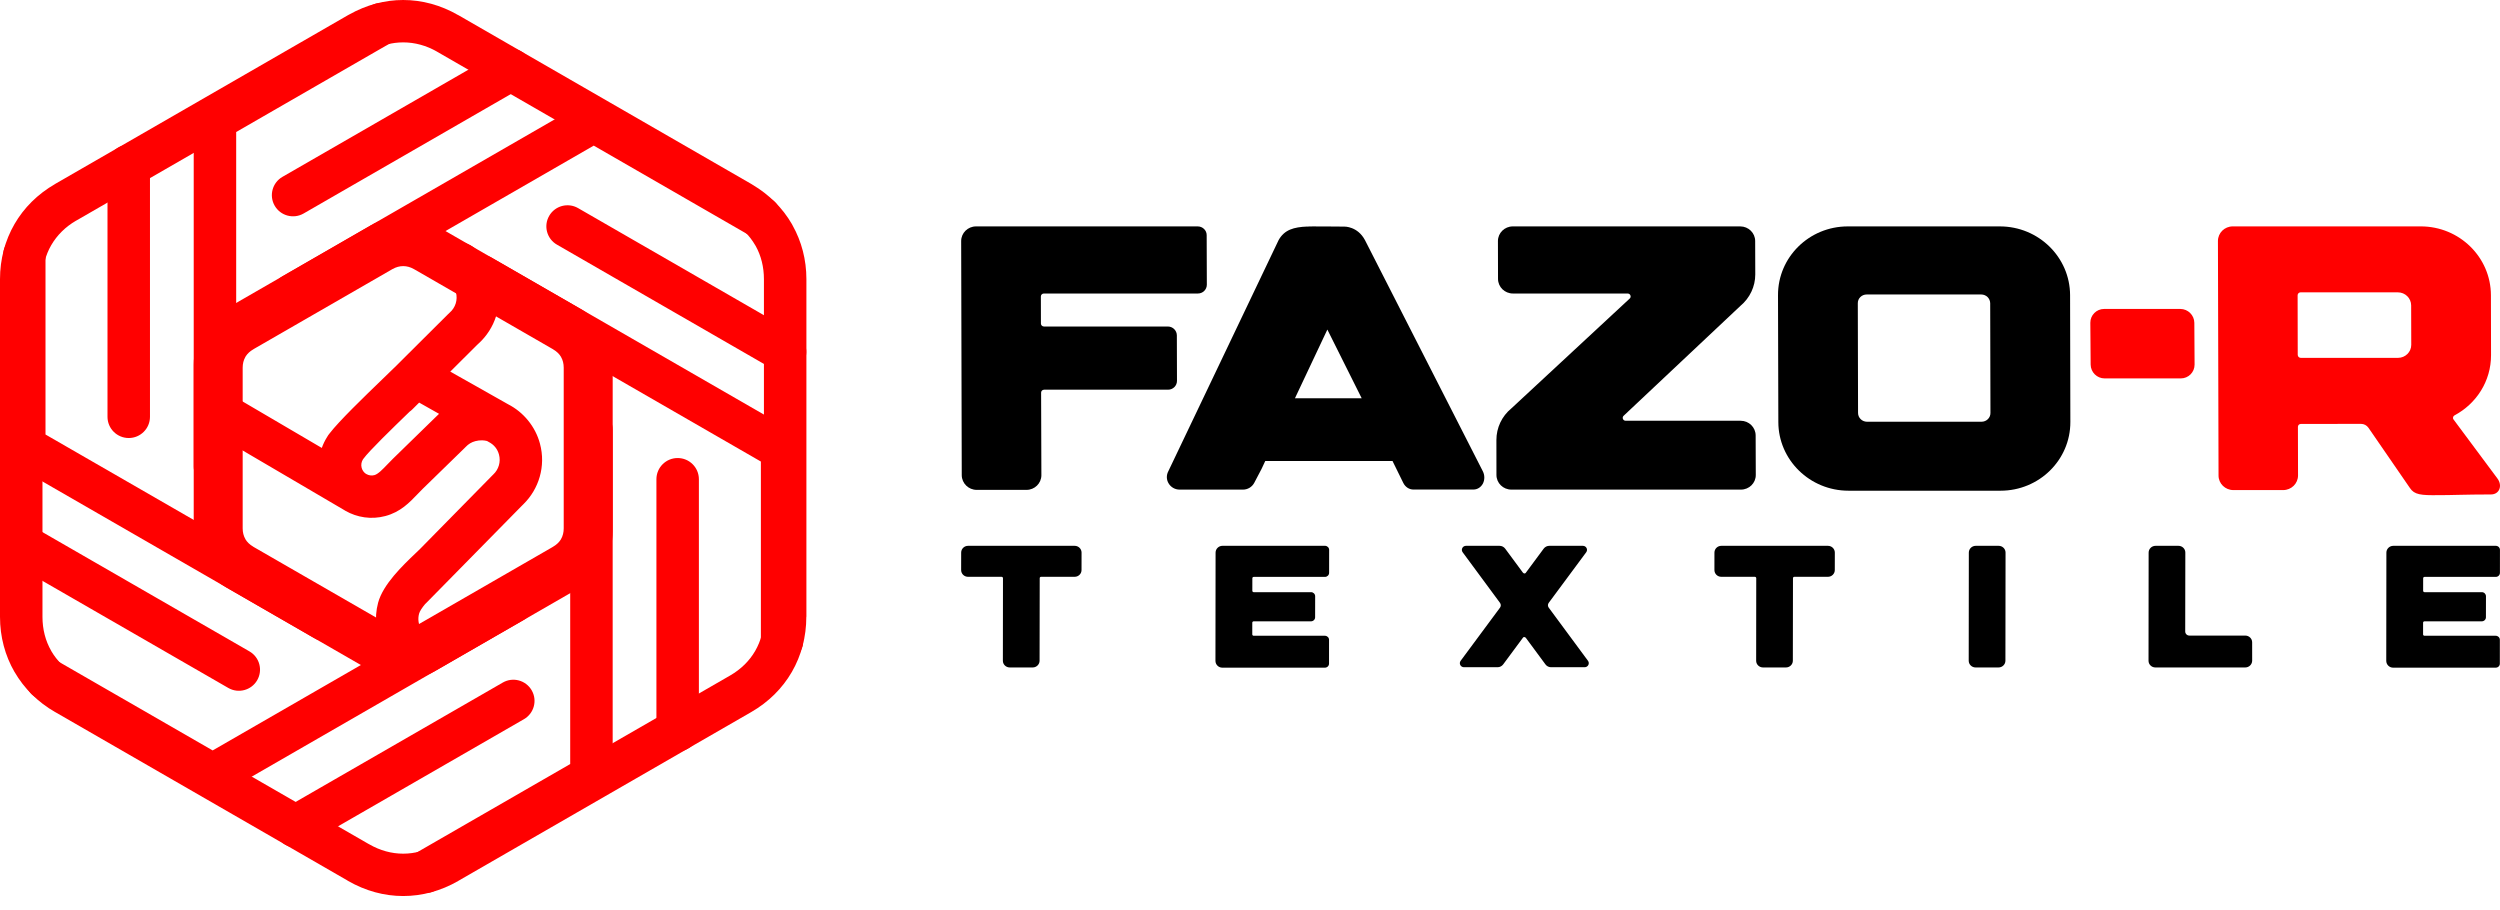 <svg width="173" height="63" viewBox="0 0 173 63" fill="none" xmlns="http://www.w3.org/2000/svg">
<path d="M21.008 21.648C20.308 22.049 19.413 21.808 19.01 21.109C18.608 20.41 18.85 19.517 19.55 19.116L40.361 7.122C40.83 6.853 41.386 6.872 41.823 7.125L41.824 7.122L53.324 13.749C54.024 14.154 54.263 15.05 53.858 15.749C53.452 16.448 52.555 16.686 51.855 16.282L41.087 10.077L21.008 21.648V21.648ZM38.542 16.931C37.842 16.53 37.6 15.637 38.003 14.938C38.405 14.239 39.3 13.998 40 14.399L55.062 23.079C55.762 23.481 56.004 24.374 55.602 25.073C55.199 25.772 54.304 26.013 53.604 25.611L38.542 16.931Z" fill="#FF0000"/>
<path d="M32.577 20.369C31.876 19.967 31.634 19.074 32.037 18.375C32.44 17.676 33.334 17.435 34.034 17.837L54.845 29.83C55.316 30.1 55.579 30.591 55.58 31.096V44.35C55.58 45.157 54.924 45.811 54.116 45.811C53.308 45.811 52.653 45.157 52.653 44.35V31.939L32.577 20.369ZM45.424 33.163C45.424 32.353 46.082 31.696 46.894 31.696C47.705 31.696 48.363 32.353 48.363 33.163V50.522C48.363 51.332 47.705 51.989 46.894 51.989C46.082 51.989 45.424 51.332 45.424 50.522V33.163Z" fill="#FF0000"/>
<path d="M39.459 29.725C39.459 28.915 40.117 28.259 40.928 28.259C41.739 28.259 42.397 28.915 42.397 29.725V53.711C42.397 54.304 42.045 54.815 41.538 55.046L30.157 61.604C29.457 62.006 28.562 61.764 28.16 61.065C27.758 60.366 27.999 59.474 28.7 59.072L39.458 52.872V29.725H39.459ZM34.789 47.235C35.489 46.829 36.386 47.068 36.792 47.768C37.198 48.467 36.959 49.362 36.258 49.767L21.196 58.447C20.496 58.852 19.599 58.613 19.193 57.914C18.788 57.215 19.026 56.319 19.727 55.915L34.789 47.235Z" fill="#FF0000"/>
<path d="M34.795 40.359C35.495 39.957 36.39 40.198 36.792 40.897C37.195 41.596 36.953 42.489 36.253 42.891L15.441 54.884C14.972 55.153 14.416 55.134 13.979 54.882L13.978 54.884L2.478 48.257C1.778 47.851 1.539 46.957 1.944 46.258C2.35 45.559 3.247 45.32 3.947 45.725L14.716 51.93L34.795 40.359ZM17.26 45.075C17.96 45.477 18.202 46.37 17.799 47.069C17.397 47.768 16.502 48.009 15.802 47.608L0.74 38.928C0.04 38.526 -0.202 37.633 0.201 36.934C0.603 36.235 1.498 35.994 2.198 36.396L17.26 45.075Z" fill="#FF0000"/>
<path d="M23.226 41.637C23.926 42.039 24.168 42.932 23.765 43.631C23.363 44.33 22.468 44.571 21.768 44.169L0.957 32.176C0.487 31.906 0.223 31.415 0.222 30.91L0.222 17.656C0.222 16.849 0.877 16.195 1.685 16.195C2.493 16.195 3.149 16.849 3.149 17.656V30.068L23.225 41.637H23.226ZM10.378 28.844C10.378 29.654 9.72 30.311 8.909 30.311C8.097 30.311 7.439 29.654 7.439 28.844V11.484C7.439 10.674 8.097 10.018 8.909 10.018C9.72 10.018 10.378 10.674 10.378 11.484V28.844Z" fill="#FF0000"/>
<path d="M16.344 32.281C16.344 33.091 15.686 33.748 14.875 33.748C14.063 33.748 13.405 33.091 13.405 32.281V8.295C13.405 7.702 13.757 7.192 14.264 6.961L25.645 0.402C26.345 0.001 27.24 0.242 27.642 0.941C28.045 1.64 27.803 2.533 27.103 2.935L16.344 9.135V32.281ZM21.013 14.772C20.313 15.177 19.416 14.938 19.01 14.239C18.605 13.54 18.843 12.644 19.544 12.239L34.606 3.56C35.306 3.155 36.203 3.394 36.609 4.093C37.015 4.792 36.776 5.687 36.075 6.092L21.013 14.772Z" fill="#FF0000"/>
<path d="M42.398 25.246V36.761C42.398 37.57 42.19 38.335 41.8 39.009L41.797 39.014L41.8 39.015C41.416 39.678 40.855 40.238 40.143 40.65L40.144 40.652L30.154 46.409C29.44 46.821 28.671 47.028 27.901 47.028C27.131 47.028 26.363 46.821 25.648 46.409L15.658 40.652C15.626 40.633 15.595 40.614 15.565 40.594C14.901 40.19 14.372 39.648 14.003 39.01C13.613 38.336 13.405 37.571 13.405 36.761V25.247C13.405 24.437 13.613 23.672 14.003 22.998C14.392 22.325 14.953 21.762 15.658 21.356C15.686 21.34 15.712 21.325 15.74 21.312L25.65 15.601L25.648 15.599C26.363 15.187 27.131 14.981 27.901 14.981C28.667 14.981 29.434 15.186 30.149 15.599L40.143 21.358L40.144 21.356C40.852 21.764 41.413 22.325 41.8 22.993C41.819 23.026 41.836 23.059 41.852 23.093C42.208 23.744 42.397 24.475 42.397 25.247L42.398 25.246ZM39.459 36.761V25.246C39.459 24.968 39.401 24.718 39.293 24.508L39.263 24.458C39.131 24.231 38.932 24.035 38.675 23.887L38.676 23.885L28.691 18.131C28.44 17.987 28.171 17.914 27.901 17.914C27.636 17.914 27.368 17.986 27.118 18.131L27.116 18.128L17.203 23.841L17.128 23.888C16.867 24.038 16.668 24.232 16.54 24.453C16.413 24.675 16.344 24.944 16.344 25.247V36.761C16.344 37.064 16.413 37.334 16.54 37.555C16.661 37.762 16.837 37.943 17.064 38.085L17.128 38.119L27.118 43.877C27.368 44.021 27.636 44.093 27.901 44.093C28.167 44.093 28.434 44.021 28.685 43.877L38.675 38.119L38.676 38.122L38.681 38.119C38.932 37.974 39.129 37.779 39.263 37.548L39.265 37.55C39.392 37.33 39.459 37.062 39.459 36.761Z" fill="#FF0000"/>
<path d="M31.005 19.446C30.343 18.984 30.181 18.074 30.644 17.413C31.107 16.751 32.019 16.59 32.682 17.051L32.791 17.128C32.823 17.151 32.853 17.176 32.882 17.202L32.905 17.221C33.262 17.505 33.573 17.844 33.824 18.226L33.827 18.224C34.071 18.597 34.261 19.015 34.383 19.469C34.602 20.285 34.57 21.111 34.334 21.865C34.105 22.602 33.677 23.269 33.097 23.791C33.07 23.819 33.042 23.845 33.013 23.869L31.159 25.715L34.953 27.858C34.997 27.881 35.04 27.905 35.081 27.931L35.156 27.973C35.686 28.244 36.162 28.627 36.547 29.102C36.921 29.563 37.205 30.102 37.365 30.701C37.576 31.484 37.556 32.275 37.347 33C37.144 33.711 36.757 34.361 36.227 34.885C36.189 34.927 36.148 34.967 36.106 35.005L29.488 41.734C29.465 41.758 29.44 41.781 29.416 41.803C29.203 42.059 29.047 42.293 29 42.468C28.953 42.643 28.941 42.818 28.96 42.984C28.979 43.156 29.032 43.323 29.112 43.475C29.489 44.19 29.214 45.075 28.498 45.452C27.781 45.828 26.895 45.554 26.518 44.839C26.268 44.366 26.105 43.846 26.044 43.305C25.986 42.785 26.022 42.245 26.164 41.712C26.507 40.435 27.858 39.144 28.756 38.286L29.063 37.991L34.053 32.916C34.08 32.887 34.108 32.858 34.138 32.831C34.321 32.661 34.454 32.441 34.524 32.199C34.591 31.964 34.598 31.709 34.53 31.457C34.477 31.26 34.389 31.088 34.275 30.948C34.154 30.798 33.999 30.675 33.822 30.585C33.78 30.564 33.74 30.541 33.702 30.517C33.598 30.49 33.487 30.475 33.374 30.471C33.218 30.466 33.054 30.484 32.897 30.526C32.762 30.562 32.639 30.613 32.531 30.678C32.423 30.743 32.321 30.826 32.229 30.924C32.203 30.953 32.175 30.981 32.146 31.007L29.244 33.835C29.151 33.926 29.039 34.043 28.927 34.16C28.326 34.789 27.715 35.429 26.667 35.71C25.695 35.97 24.706 35.81 23.894 35.343L23.822 35.298L14.785 29.995C14.087 29.587 13.854 28.691 14.262 27.995C14.671 27.3 15.568 27.066 16.265 27.474L22.269 30.997C22.362 30.732 22.485 30.477 22.636 30.24C22.684 30.151 22.744 30.066 22.812 29.987C23.451 29.149 25.204 27.454 26.503 26.201C26.85 25.865 27.164 25.562 27.406 25.325L30.982 21.765C31.021 21.722 31.065 21.68 31.111 21.641C31.31 21.472 31.457 21.248 31.536 20.997C31.611 20.756 31.621 20.49 31.55 20.227C31.511 20.082 31.45 19.948 31.372 19.829L31.375 19.827L31.372 19.824C31.292 19.702 31.199 19.597 31.094 19.512L31.048 19.479L31.007 19.447L31.005 19.446ZM29.005 27.86L28.538 28.325C28.48 28.383 28.418 28.435 28.352 28.481C27.114 29.678 25.542 31.204 25.149 31.745L25.114 31.795C25.064 31.873 25.029 31.964 25.012 32.06C24.994 32.161 24.998 32.267 25.026 32.372C25.073 32.549 25.179 32.691 25.314 32.783L25.362 32.809C25.52 32.9 25.714 32.93 25.908 32.878C26.164 32.81 26.486 32.473 26.802 32.142C26.927 32.011 27.052 31.88 27.199 31.737L30.096 28.913C30.187 28.817 30.282 28.725 30.382 28.637L29.005 27.859V27.86Z" fill="#FF0000"/>
<path d="M41.948 25.445V36.562C41.948 37.356 41.745 38.105 41.363 38.764C41.344 38.797 41.324 38.828 41.302 38.859C40.925 39.472 40.4 39.986 39.747 40.362C39.72 40.377 39.693 40.392 39.664 40.406L30.1 45.918L30.101 45.92C29.404 46.323 28.653 46.524 27.901 46.524C27.149 46.524 26.398 46.323 25.7 45.92L25.625 45.873L16.057 40.359L16.056 40.362C15.368 39.966 14.822 39.418 14.441 38.762L14.439 38.763C14.058 38.104 13.854 37.355 13.854 36.561V25.444C13.854 24.649 14.058 23.901 14.439 23.242C14.458 23.209 14.478 23.177 14.5 23.146C14.877 22.533 15.403 22.019 16.056 21.644C16.082 21.628 16.11 21.613 16.137 21.6L25.702 16.087L25.701 16.085C26.399 15.683 27.149 15.481 27.901 15.481C28.653 15.481 29.404 15.683 30.102 16.085L30.178 16.132L39.746 21.646L39.747 21.644C40.434 22.039 40.981 22.588 41.361 23.244L41.363 23.243C41.744 23.901 41.948 24.65 41.948 25.445ZM39.009 36.562V25.445C39.009 25.165 38.946 24.915 38.827 24.709L38.829 24.708L38.827 24.703C38.708 24.497 38.521 24.317 38.278 24.176L38.279 24.174L28.714 18.661C28.686 18.648 28.659 18.633 28.632 18.617C28.398 18.482 28.149 18.415 27.901 18.415C27.654 18.415 27.404 18.483 27.169 18.617L27.168 18.615L17.6 24.129L17.525 24.176C17.301 24.305 17.127 24.467 17.007 24.652L16.976 24.709C16.857 24.915 16.793 25.165 16.793 25.445V36.562C16.793 36.841 16.857 37.091 16.976 37.297L16.973 37.298L16.976 37.303C17.095 37.509 17.281 37.69 17.525 37.83L17.523 37.833L27.088 43.345C27.115 43.358 27.143 43.373 27.17 43.389C27.404 43.524 27.654 43.592 27.901 43.592C28.149 43.592 28.399 43.524 28.633 43.389L28.634 43.391L38.202 37.877L38.278 37.83C38.501 37.701 38.676 37.538 38.795 37.354L38.827 37.297C38.946 37.091 39.009 36.841 39.009 36.562Z" fill="#FF0000"/>
<path d="M55.803 19.322V42.684H55.797C55.797 44.074 55.448 45.371 54.796 46.499C54.142 47.629 53.189 48.581 51.981 49.277L31.715 60.956L31.717 60.958C30.506 61.657 29.204 62.005 27.901 62.005C26.599 62.005 25.297 61.656 24.085 60.958L24.01 60.911L3.817 49.274L3.816 49.277C2.615 48.585 1.665 47.635 1.009 46.503L1.007 46.504C0.351 45.37 0 44.071 0 42.684V19.321C0 17.934 0.35 16.636 1.007 15.501C1.657 14.377 2.609 13.428 3.817 12.731L3.816 12.729L24.085 1.047C24.115 1.03 24.146 1.014 24.176 0.999C25.364 0.333 26.632 0 27.901 0C29.2 0 30.499 0.349 31.71 1.047L31.715 1.05L31.717 1.047L51.987 12.729C52.016 12.746 52.044 12.763 52.072 12.782C53.24 13.474 54.161 14.405 54.796 15.501C54.813 15.531 54.83 15.563 54.845 15.593C55.469 16.707 55.803 17.974 55.803 19.321V19.322ZM52.87 42.684H52.864V19.322C52.864 18.477 52.668 17.699 52.3 17.033L52.26 16.968C51.872 16.298 51.308 15.727 50.591 15.301L50.518 15.261L30.248 3.579L30.249 3.577C29.503 3.148 28.702 2.933 27.901 2.933C27.125 2.933 26.349 3.135 25.622 3.538L25.555 3.579L5.285 15.261L5.284 15.258L5.279 15.261C4.531 15.692 3.944 16.277 3.544 16.968C3.149 17.65 2.939 18.449 2.939 19.322V42.684C2.939 43.556 3.149 44.356 3.544 45.038L3.541 45.039L3.544 45.044C3.938 45.726 4.528 46.309 5.285 46.745L5.284 46.748L25.473 58.383C25.5 58.396 25.528 58.411 25.555 58.427C26.303 58.858 27.103 59.074 27.901 59.074C28.7 59.074 29.5 58.858 30.248 58.427L30.249 58.429L50.523 46.746C51.275 46.313 51.863 45.73 52.259 45.044C52.657 44.356 52.87 43.554 52.87 42.685V42.684Z" fill="#FF0000"/>
<path d="M67.591 33.9H71.032C71.602 33.9 72.06 33.445 72.064 32.89L72.045 27.168C72.044 27.058 72.137 26.967 72.252 26.967H80.83C81.17 26.967 81.446 26.694 81.447 26.359L81.438 23.203C81.435 22.873 81.159 22.595 80.819 22.595H72.241C72.126 22.595 72.033 22.504 72.032 22.394L72.028 20.517C72.026 20.402 72.119 20.311 72.234 20.311H82.896C83.237 20.311 83.512 20.038 83.513 19.703L83.502 16.27C83.503 15.94 83.223 15.667 82.883 15.667H67.54C66.974 15.667 66.511 16.122 66.513 16.682L66.553 32.889C66.559 33.445 67.021 33.9 67.591 33.9V33.9Z" fill="black"/>
<path d="M80.873 33.459C81.031 33.718 81.315 33.881 81.626 33.881H86.02C86.341 33.881 86.639 33.699 86.789 33.421L87.297 32.454L87.555 31.903H96.363L97.104 33.411C97.243 33.699 97.515 33.876 97.802 33.876H101.962C102.235 33.876 102.484 33.718 102.619 33.459C102.749 33.201 102.747 32.88 102.612 32.612L94.455 16.615C93.944 15.657 93.038 15.681 93.038 15.681C92.559 15.681 92.135 15.671 91.757 15.671C91.642 15.671 91.552 15.676 91.445 15.671C91.402 15.671 91.349 15.671 91.306 15.671C91.004 15.666 90.73 15.666 90.478 15.676L90.481 15.691C90.476 15.691 90.471 15.691 90.467 15.695L90.464 15.676C89.536 15.715 88.884 15.892 88.48 16.615L80.847 32.612C80.705 32.88 80.711 33.201 80.873 33.459ZM91.853 22.806L94.229 27.56H89.61L91.853 22.806Z" fill="black"/>
<path d="M120.424 15.667H104.683C104.118 15.667 103.655 16.122 103.657 16.682L103.663 19.301C103.665 19.861 104.126 20.311 104.696 20.311H112.632C112.828 20.311 112.915 20.551 112.765 20.67L104.583 28.264C103.925 28.805 103.55 29.605 103.551 30.448L103.554 32.87C103.556 33.431 104.017 33.881 104.588 33.881H120.473C121.038 33.881 121.502 33.431 121.5 32.87L121.491 30.132C121.489 29.571 121.027 29.117 120.457 29.117H112.497C112.306 29.117 112.22 28.882 112.365 28.762L120.441 21.163C121.089 20.622 121.465 19.828 121.465 18.99L121.458 16.677C121.457 16.122 120.995 15.667 120.425 15.667H120.424Z" fill="black"/>
<path d="M138.39 15.667H127.867C125.194 15.667 123.03 17.797 123.038 20.426L123.061 29.203C123.063 31.827 125.241 33.957 127.915 33.957H138.438C141.112 33.957 143.275 31.827 143.269 29.203L143.25 20.426C143.242 17.797 141.069 15.667 138.39 15.667ZM137.739 28.576C137.743 28.911 137.467 29.184 137.122 29.184H129.196C128.856 29.184 128.576 28.911 128.577 28.576L128.56 20.986C128.555 20.646 128.832 20.378 129.177 20.378H137.098C137.443 20.378 137.717 20.646 137.722 20.986L137.739 28.576H137.739Z" fill="black"/>
<path d="M150.877 21.379H145.606C145.075 21.379 144.647 21.81 144.651 22.336L144.673 25.229C144.677 25.755 145.108 26.186 145.639 26.186H150.91C151.442 26.186 151.868 25.756 151.865 25.229L151.848 22.341C151.845 21.811 151.408 21.379 150.876 21.379L150.877 21.379Z" fill="#FF0000"/>
<path d="M157.992 33.914C158.563 33.914 159.021 33.464 159.024 32.904L159.016 29.538C159.015 29.428 159.103 29.337 159.218 29.337L163.382 29.332C163.588 29.332 163.779 29.432 163.896 29.6L166.77 33.775C167.078 34.23 167.505 34.283 168.747 34.264C169.482 34.273 170.583 34.216 172.376 34.216C172.955 34.216 173.195 33.612 172.82 33.109L169.786 29.03C169.711 28.934 169.748 28.8 169.853 28.743C171.363 27.938 172.385 26.377 172.38 24.572L172.372 20.426C172.364 17.797 170.191 15.666 167.517 15.666H154.507C153.937 15.666 153.479 16.121 153.481 16.681L153.523 32.904C153.52 33.464 153.986 33.914 154.552 33.914H157.993L157.992 33.914ZM158.995 20.435C158.994 20.325 159.086 20.23 159.197 20.23H165.929C166.442 20.23 166.852 20.637 166.852 21.134L166.859 23.864C166.859 24.357 166.449 24.764 165.941 24.764H159.213C159.099 24.764 159.005 24.673 159.003 24.558L158.995 20.436L158.995 20.435Z" fill="#FF0000"/>
<path d="M74.368 37.771H66.988C66.725 37.771 66.513 37.981 66.513 38.239L66.511 39.448C66.511 39.707 66.723 39.915 66.986 39.915H69.309C69.362 39.915 69.405 39.957 69.406 40.01L69.399 45.722C69.396 45.978 69.611 46.188 69.874 46.188H71.463C71.726 46.188 71.938 45.978 71.939 45.722L71.948 40.01C71.947 39.957 71.988 39.915 72.041 39.915H74.366C74.627 39.915 74.842 39.707 74.842 39.448L74.844 38.239C74.844 37.981 74.631 37.771 74.368 37.771H74.368ZM84.587 46.203H91.683C91.841 46.203 91.97 46.077 91.969 45.923L91.97 44.276C91.971 44.121 91.842 43.995 91.685 43.995H86.754C86.701 43.995 86.658 43.953 86.657 43.9L86.658 43.091C86.657 43.04 86.7 42.996 86.754 42.996H90.72C90.877 42.996 91.007 42.87 91.006 42.718L91.009 41.259C91.008 41.104 90.882 40.978 90.725 40.978H86.756C86.705 40.978 86.662 40.936 86.661 40.883L86.663 40.016C86.662 39.963 86.705 39.921 86.756 39.921H91.689C91.846 39.921 91.974 39.795 91.975 39.64L91.977 38.051C91.978 37.899 91.849 37.77 91.692 37.77H84.596C84.332 37.77 84.118 37.983 84.118 38.239L84.109 45.735C84.111 45.993 84.323 46.203 84.587 46.203L84.587 46.203ZM109.535 37.771H107.21C107.059 37.771 106.915 37.844 106.826 37.963L105.578 39.647C105.536 39.707 105.434 39.694 105.381 39.621L104.156 37.963C104.066 37.843 103.923 37.771 103.77 37.771H101.445C101.213 37.771 101.078 38.031 101.216 38.217L103.8 41.718C103.873 41.818 103.873 41.95 103.802 42.048L101.076 45.728C100.939 45.914 101.074 46.172 101.307 46.172H103.634C103.784 46.172 103.928 46.099 104.017 45.98L105.395 44.119C105.44 44.059 105.539 44.073 105.594 44.146L106.948 45.98C107.036 46.1 107.18 46.172 107.332 46.172H109.657C109.89 46.172 110.027 45.914 109.889 45.728L107.171 42.048C107.1 41.95 107.098 41.818 107.171 41.718L109.765 38.217C109.905 38.031 109.769 37.771 109.535 37.771V37.771ZM126.494 37.771H119.115C118.852 37.771 118.639 37.981 118.639 38.239L118.638 39.448C118.638 39.707 118.85 39.915 119.113 39.915H121.436C121.489 39.915 121.532 39.957 121.532 40.01L121.526 45.722C121.523 45.978 121.738 46.188 122.001 46.188H123.589C123.852 46.188 124.065 45.978 124.065 45.722L124.074 40.01C124.073 39.957 124.115 39.915 124.168 39.915H126.493C126.754 39.915 126.968 39.707 126.968 39.448L126.97 38.239C126.97 37.981 126.758 37.771 126.494 37.771H126.494ZM136.72 37.771C136.457 37.771 136.243 37.981 136.243 38.239L136.235 45.722C136.233 45.978 136.448 46.188 136.708 46.188H138.299C138.562 46.188 138.774 45.978 138.775 45.722L138.784 38.239C138.784 37.981 138.572 37.771 138.309 37.771H136.72H136.72ZM148.685 38.239L148.678 45.722C148.675 45.978 148.89 46.188 149.151 46.188H155.372C155.635 46.188 155.847 45.978 155.85 45.722L155.849 44.451C155.851 44.192 155.637 43.982 155.373 43.982H151.504C151.345 43.982 151.219 43.858 151.217 43.701L151.225 38.239C151.227 37.981 151.014 37.771 150.751 37.771H149.163C148.9 37.771 148.685 37.981 148.685 38.239V38.239ZM165.607 46.203H172.703C172.861 46.203 172.99 46.078 172.989 45.923L172.99 44.276C172.991 44.121 172.862 43.995 172.705 43.995H167.774C167.721 43.995 167.678 43.953 167.677 43.9L167.678 43.091C167.678 43.04 167.72 42.996 167.774 42.996H171.74C171.897 42.996 172.027 42.87 172.026 42.718L172.029 41.259C172.028 41.104 171.901 40.978 171.744 40.978H167.776C167.725 40.978 167.682 40.936 167.681 40.883L167.683 40.016C167.682 39.963 167.725 39.921 167.776 39.921H172.709C172.866 39.921 172.994 39.795 172.995 39.641L172.997 38.051C172.999 37.899 172.869 37.771 172.712 37.771H165.616C165.352 37.771 165.138 37.983 165.138 38.239L165.129 45.735C165.131 45.993 165.343 46.203 165.607 46.203L165.607 46.203Z" fill="black"/>
</svg>
